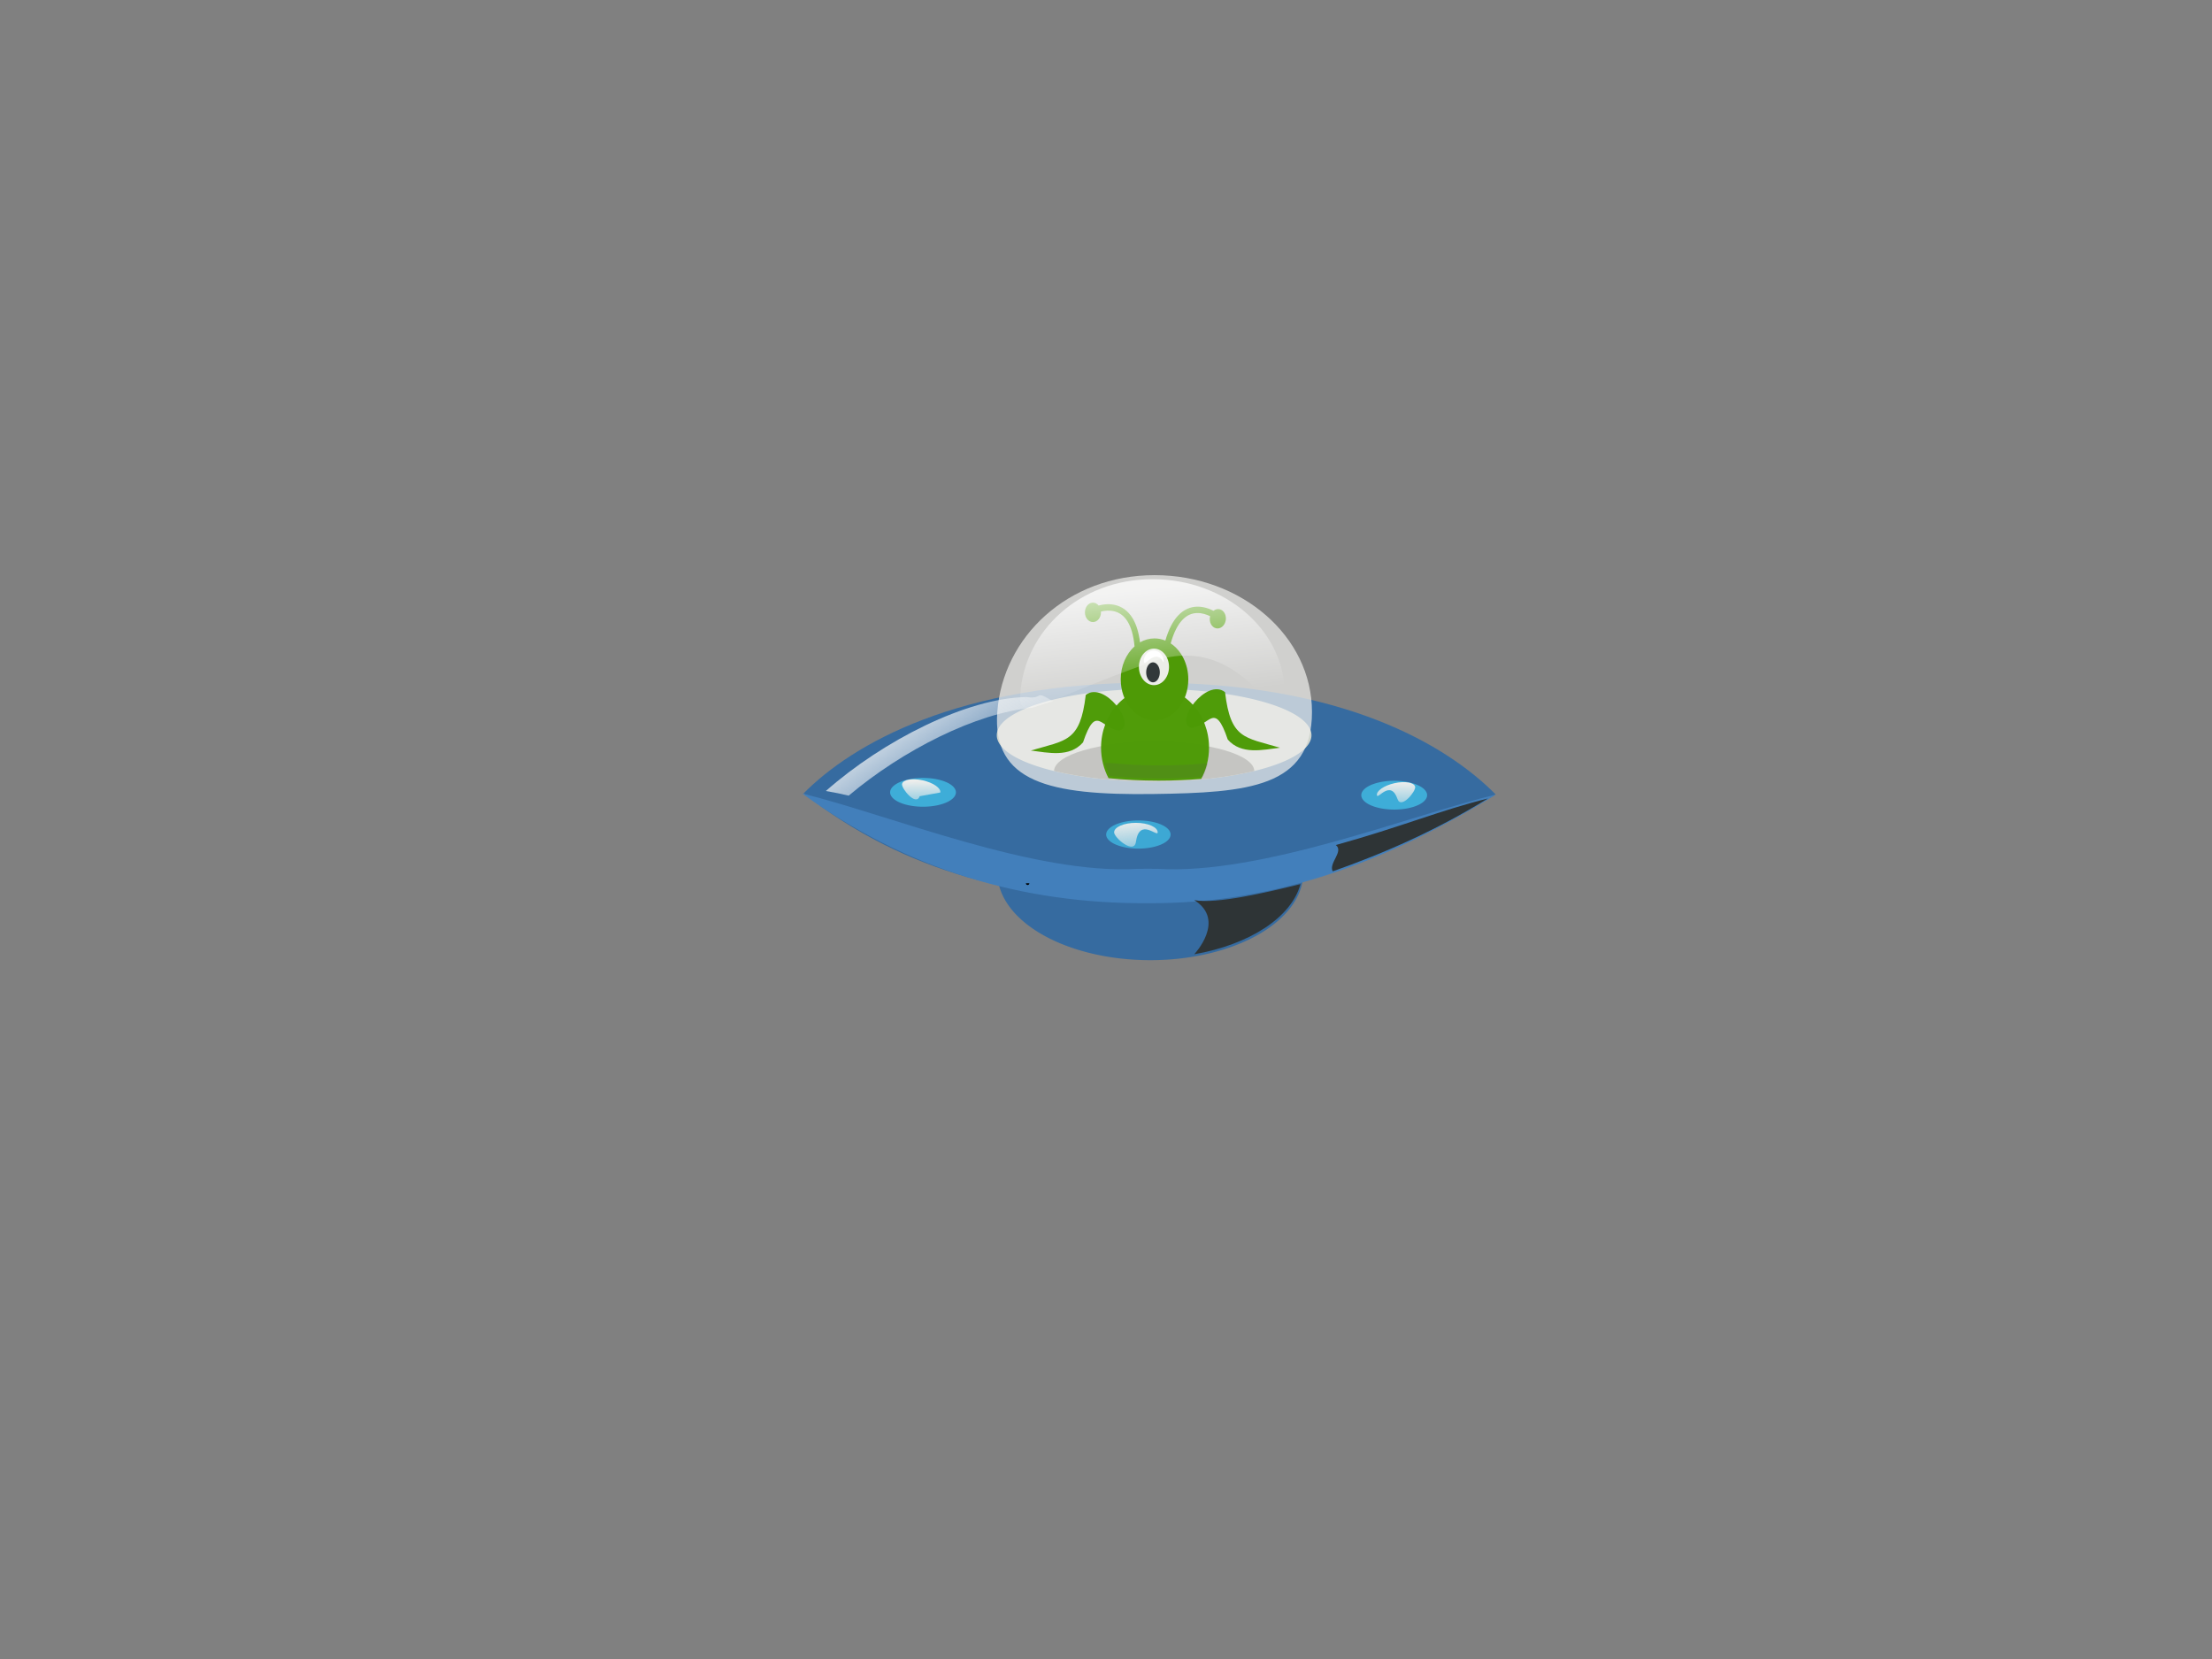 <?xml version="1.0"?><svg width="640" height="480" xmlns="http://www.w3.org/2000/svg" xmlns:xlink="http://www.w3.org/1999/xlink">
 <rect width="100%" height="100%" fill="#808080" stroke="none"/>
 <title>UFO Straight</title>
 <defs>
  <radialGradient xlink:href="#linearGradient3726" id="radialGradient3851" gradientUnits="userSpaceOnUse" gradientTransform="matrix(1,0,0,0.606,0,209.705)" cx="-80.337" cy="531.578" fx="-80.337" fy="531.578" r="19.269"/>
  <linearGradient id="linearGradient3726">
   <stop offset="0" id="stop3728" stop-color="#555753"/>
   <stop offset="1" id="stop3730" stop-opacity="0" stop-color="#555753"/>
  </linearGradient>
  <radialGradient xlink:href="#linearGradient3726" id="radialGradient3849" gradientUnits="userSpaceOnUse" gradientTransform="matrix(1,0,0,0.606,0,209.705)" cx="-69.827" cy="531.578" fx="-69.827" fy="531.578" r="19.269"/>
  <linearGradient id="linearGradient3857">
   <stop offset="0" id="stop3859" stop-color="#ffffff"/>
   <stop offset="1" id="stop3861" stop-opacity="0" stop-color="#ffffff"/>
  </linearGradient>
  <linearGradient xlink:href="#linearGradient3857" id="linearGradient3863" x1="0.463" y1="0.06" x2="0.562" y2="0.667"/>
  <linearGradient id="linearGradient3941">
   <stop offset="0" id="stop3943" stop-color="#fcfcfb"/>
   <stop offset="1" id="stop3945" stop-opacity="0" stop-color="#fcfcfb"/>
  </linearGradient>
  <linearGradient xlink:href="#linearGradient3941" id="linearGradient3947" x1="0.122" y1="0.152" x2="0.846" y2="0.732"/>
  <linearGradient xlink:href="#linearGradient3975" id="linearGradient3981" x1="0.411" y1="0.082" x2="0.567" y2="1.486"/>
  <linearGradient xlink:href="#linearGradient3975" id="linearGradient3985" x1="0.441" y1="0.095" x2="0.462" y2="1.545"/>
  <linearGradient id="linearGradient3975">
   <stop offset="0" id="stop3977" stop-color="#eeeeec"/>
   <stop offset="1" id="stop3979" stop-opacity="0" stop-color="#eeeeec"/>
  </linearGradient>
  <linearGradient xlink:href="#linearGradient3975" id="linearGradient3991" x1="0.559" y1="0.095" x2="0.538" y2="1.545"/>
  <radialGradient xlink:href="#linearGradient3726" id="svg_1" gradientUnits="userSpaceOnUse" gradientTransform="matrix(1,0,0,0.606,0,209.705)" cx="-80.337" cy="531.578" fx="-80.337" fy="531.578" r="19.269"/>
 </defs>
 <g>
  <title>Layer 1</title>
  <g transform="null" id="layer1">
   <path id="path2639" d="m377.08,252.474a44.25,25.336 0 1 1-88.501,0a44.25,25.336 0 1 188.501,0z" stroke-dashoffset="0" stroke-miterlimit="4" stroke-linejoin="bevel" stroke-linecap="round" stroke-width="0.5" fill-rule="nonzero" fill="#366ba0"/>
   <path d="m332.898,197.505c-55.628,0 -86.316,17.839 -100.387,32.039c29.53,23.278 63.77,31.204 100.387,30.873c36.422,0.217 67.564,-10.689 99.829,-30.582c-14.071,-14.199 -44.201,-32.33 -99.829,-32.33z" id="path2878" stroke-dashoffset="0" stroke-miterlimit="4" stroke-linejoin="bevel" stroke-linecap="round" stroke-width="2" fill="#366ba0"/>
   <path d="m232.089,229.58c30.135,21.932 63.541,31.964 99.962,31.747c0.009,-0 0.017,0 0.026,0c36.422,0.217 68.496,-11.563 100.761,-31.456c-25.246,6.173 -67.925,23.323 -97.893,21.512c-0.973,0 -1.933,-0.007 -2.894,-0.028c-0.952,0.021 -1.903,0.028 -2.868,0.028c-29.969,1.811 -71.849,-15.63 -97.094,-21.804z" id="path3654" stroke-dashoffset="0" stroke-miterlimit="4" stroke-linejoin="bevel" stroke-linecap="round" stroke-width="2" fill-opacity="0.98" fill="#4380bc"/>
   <path id="path3659" d="m379.45,212.727a45.525,13.417 0 1 1-91.05,0a45.525,13.417 0 1 191.05,0z" stroke-dashoffset="0" stroke-miterlimit="4" stroke-linejoin="bevel" stroke-linecap="round" stroke-width="2" fill-opacity="0.98" fill="#d3d7cf"/>
   <path d="m333.921,214.597c-15.929,0 -28.86,3.799 -28.961,8.487c7.87,1.915 17.967,3.053 28.961,3.053c11.006,0 21.112,-1.135 28.986,-3.053c-0.099,-4.688 -13.056,-8.487 -28.986,-8.487z" id="path3661" stroke-dashoffset="0" stroke-miterlimit="4" stroke-linejoin="bevel" stroke-linecap="round" stroke-width="2" fill-opacity="0.98" fill="#555753"/>
   <path d="m379.597,205.985c0,21.847 -18.466,23.369 -45.939,23.747c-30.05,0.407 -46.604,-3.422 -45.111,-23.747c1.595,-21.71 20.395,-39.578 45.525,-39.578c25.13,0 45.525,17.731 45.525,39.578z" id="path3666" stroke-dashoffset="0" stroke-miterlimit="4" stroke-linejoin="bevel" stroke-linecap="round" stroke-width="2" fill-opacity="0.98" fill="#eeeeec" opacity="0.739"/>
   <g id="g3835">
    <g id="g3776">
     <path d="m334.197,198.912c-8.621,0 -15.628,7.795 -15.628,17.405c0,3.221 0.794,6.241 2.164,8.83c4.566,0.457 9.447,0.71 14.53,0.71c4.262,0 8.374,-0.184 12.283,-0.51c1.435,-2.632 2.264,-5.727 2.264,-9.03c0,-9.61 -6.991,-17.405 -15.612,-17.405z" id="path3700" stroke-dashoffset="0" stroke-miterlimit="4" stroke-linejoin="bevel" stroke-linecap="round" stroke-width="4" fill-opacity="0.98" fill="#4d9a06"/>
     <path id="path3716" d="m341.774,207.049a8.106,5.369 0 1 1-16.212,0a8.106,5.369 0 1 116.212,0z" stroke-dashoffset="0" stroke-miterlimit="4" stroke-linejoin="bevel" stroke-linecap="round" stroke-width="4" fill="url(#radialGradient3849)"/>
     <path d="m316.219,174.36c-1.281,0 -2.314,1.265 -2.314,2.819c0,1.554 1.033,2.804 2.314,2.804c1.281,0 2.327,-1.251 2.327,-2.804c0,-0.083 -0.007,-0.164 -0.013,-0.244c1.065,-0.25 2.485,-0.419 3.891,-0.058c1.387,0.357 2.742,1.17 3.852,2.991c0.933,1.53 1.68,3.82 1.985,7.147c-2.421,2.158 -3.997,5.628 -3.997,9.549c0,6.543 4.386,11.85 9.781,11.85c5.395,0 9.768,-5.306 9.768,-11.85c0,-4.491 -2.063,-8.401 -5.101,-10.412c0.916,-3.267 2.089,-5.39 3.3,-6.701c1.422,-1.54 2.901,-2.041 4.325,-2.085c1.447,-0.045 2.802,0.441 3.799,0.92c-0.02,0.077 -0.038,0.15 -0.053,0.23c-0.286,1.522 0.507,2.983 1.762,3.264c1.255,0.282 2.501,-0.722 2.787,-2.243c0.286,-1.522 -0.507,-2.983 -1.762,-3.264c-0.627,-0.141 -1.256,0.039 -1.762,0.446c-0.634,-0.327 -1.43,-0.658 -2.327,-0.892c-0.769,-0.2 -1.609,-0.329 -2.498,-0.302c-1.777,0.055 -3.751,0.757 -5.469,2.617c-1.427,1.545 -2.678,3.865 -3.642,7.205c-0.984,-0.405 -2.032,-0.633 -3.129,-0.633c-1.501,0 -2.936,0.402 -4.207,1.136c-0.374,-3.051 -1.135,-5.328 -2.156,-7.003c-1.341,-2.2 -3.147,-3.323 -4.877,-3.768c-0.865,-0.222 -1.708,-0.286 -2.498,-0.259c-0.927,0.032 -1.762,0.192 -2.445,0.374c-0.421,-0.514 -0.999,-0.834 -1.643,-0.834z" id="path3669" stroke-dashoffset="0" stroke-miterlimit="4" stroke-linejoin="bevel" stroke-linecap="round" stroke-width="2" fill="#4e9a06"/>
     <path d="m338.233,192.951a4.353,5.28 0 1 1-8.707,0a4.353,5.28 0 1 18.707,0z" id="path3671" stroke-dashoffset="0" stroke-miterlimit="4" stroke-linejoin="bevel" stroke-linecap="round" stroke-width="2" fill-opacity="0.98" fill="#eeeeec"/>
     <path id="path3673" d="m335.571,194.528a1.97,2.881 0 1 1-3.941,0a1.97,2.881 0 1 13.941,0z" stroke-dashoffset="0" stroke-miterlimit="4" stroke-linejoin="bevel" stroke-linecap="round" stroke-width="2" fill-opacity="0.98" fill="#2e3436"/>
     <path d="m336.669,191.198c0,1.633 -0.227,-1.89 -2.855,-1.068c-1.515,0.474 -2.855,2.701 -2.855,1.068c0,-1.633 1.279,-2.958 2.855,-2.958c1.576,0 2.855,1.325 2.855,2.958z" id="path3697" stroke-dashoffset="0" stroke-miterlimit="4" stroke-linejoin="bevel" stroke-linecap="round" stroke-width="4" fill="#ffffff"/>
     <path d="m327.496,210.973a4.09,3.761 0 1 1-8.18,0a4.09,3.761 0 1 18.18,0z" id="path3734" stroke-dashoffset="0" stroke-miterlimit="4" stroke-linejoin="bevel" stroke-linecap="round" stroke-width="4" fill="url(#radialGradient3851)"/>
     <path d="m323.926,211.361c5.146,-1.526 -4.414,-14.523 -9.782,-10.287c-1.615,13.621 -5.615,13.037 -15.892,16.079c5.002,0.615 11.159,2.109 15.098,-2.355c3.871,-11.49 5.272,-3.721 10.576,-3.437z" id="path3706" stroke-width="1px" fill-rule="evenodd" fill-opacity="0.98" fill="#4c9a06"/>
     <path id="path3738" d="m341.088,210.159a4.09,3.761 0 1 18.18,0a4.09,3.761 0 1 1-8.18,0z" stroke-dashoffset="0" stroke-miterlimit="4" stroke-linejoin="bevel" stroke-linecap="round" stroke-width="4" fill="url(#svg_1)"/>
     <path id="path3740" d="m344.658,210.547c-5.146,-1.526 4.414,-14.523 9.782,-10.287c1.615,13.621 5.615,13.037 15.891,16.079c-5.002,0.615 -11.159,2.109 -15.098,-2.355c-3.871,-11.49 -5.272,-3.721 -10.576,-3.437z" stroke-width="1px" fill-rule="evenodd" fill-opacity="0.98" fill="#4c9a06"/>
    </g>
    <path id="path3790" d="m319.656,220.755c0.364,1.338 0.857,2.606 1.481,3.787c4.566,0.457 9.447,0.71 14.53,0.71c4.262,0 8.374,-0.184 12.283,-0.51c0.638,-1.17 1.136,-2.439 1.515,-3.769c-0.498,-0.015 -0.981,-0.055 -1.465,-0.127c-0.019,0.035 -0.031,0.075 -0.05,0.109c-3.909,0.325 -8.021,0.51 -12.283,0.51c-5.083,0 -9.964,-0.253 -14.53,-0.71c-0.251,0.019 -0.494,0.036 -0.749,0.036c-0.243,0 -0.492,-0.02 -0.732,-0.036z" stroke-dashoffset="0" stroke-miterlimit="4" stroke-linejoin="bevel" stroke-linecap="round" stroke-width="4" fill-opacity="0.98" fill="#555753" opacity="0.183"/>
   </g>
   <path id="path3855" d="m371.723,200.837c0,18.362 -9.585,-19.484 -38.163,-9.421c-33.153,11.673 -38.946,18.179 -38.362,9.421c1.216,-18.258 17.142,-33.264 38.263,-33.264c21.121,0 38.263,14.902 38.263,33.264z" stroke-dashoffset="0" stroke-miterlimit="4" stroke-linejoin="bevel" stroke-linecap="round" stroke-width="2" fill="url(#linearGradient3863)" opacity="0.739"/>
   <path d="m297.323,255.561c0,0.549 0,0.549 0,0z" id="path3870" stroke-width="1px" stroke="#000000" fill-rule="evenodd" fill="none"/>
   <path d="m300.876,201.188c-0.682,0.127 -0.954,0.898 -3.928,0.492c-17.173,0.28 -41.407,12.541 -58.003,27.182c2.406,0.411 4.585,0.849 6.607,1.347c15.537,-13.118 36.925,-23.972 53.193,-25.434c1.876,-0.654 3.839,-1.283 5.942,-1.857c-2.5,-1.537 -3.281,-1.828 -3.811,-1.73zm-41.975,34.992c0.05,0.036 0.099,0.073 0.15,0.109c0.006,-0.006 0.011,-0.013 0.017,-0.018c-0.056,-0.029 -0.11,-0.063 -0.166,-0.091z" id="path3930" stroke-dashoffset="0" stroke-miterlimit="4" stroke-linejoin="bevel" stroke-linecap="round" stroke-width="2" fill="url(#linearGradient3947)"/>
   <path id="path3964" d="m338.69,241.452a9.32,4.078 0 1 1-18.641,0a9.32,4.078 0 1 118.641,0z" stroke-dashoffset="0" stroke-miterlimit="4" stroke-linejoin="bevel" stroke-linecap="round" stroke-width="5" fill-opacity="0.93" fill="#3eadd8"/>
   <path d="m275.012,231.533a7.955,3.481 0 1 1-15.91,-4.575a7.955,3.481 0 1 115.91,4.575z" id="path3966" stroke-dashoffset="0" stroke-miterlimit="4" stroke-linejoin="bevel" stroke-linecap="round" stroke-width="5" fill="#3eadd8"/>
   <path d="m334.956,240.831c0,1.523 -5.291,-4.436 -6.305,2.759c-0.53,3.762 -6.305,-1.236 -6.305,-2.759c0,-1.522 2.825,-2.759 6.305,-2.759c3.48,0 6.305,1.236 6.305,2.759z" id="path3972" stroke-dashoffset="0" stroke-miterlimit="4" stroke-linejoin="bevel" stroke-linecap="round" stroke-width="5" fill="url(#linearGradient3981)"/>
   <path id="path3983" d="m272.057,229.3l-5.96,1.072c-1.047,3.033 -5.342,-2.258 -5.107,-3.528c0.235,-1.269 2.905,-1.749 5.96,-1.072c3.054,0.678 5.342,2.258 5.107,3.528z" stroke-dashoffset="0" stroke-miterlimit="4" stroke-linejoin="bevel" stroke-linecap="round" stroke-width="5" fill="url(#linearGradient3985)"/>
   <path id="path3987" d="m395.431,232.357a7.955,3.481 0 1 115.91,-4.575a7.955,3.481 0 1 1-15.91,4.575z" stroke-dashoffset="0" stroke-miterlimit="4" stroke-linejoin="bevel" stroke-linecap="round" stroke-width="5" fill="#3eadd8"/>
   <path d="m398.385,230.124c0.235,1.269 3.958,-4.728 5.96,1.072c1.047,3.033 5.342,-2.258 5.107,-3.528c-0.235,-1.269 -2.905,-1.749 -5.96,-1.072c-3.054,0.678 -5.342,2.258 -5.107,3.528z" id="path3989" stroke-dashoffset="0" stroke-miterlimit="4" stroke-linejoin="bevel" stroke-linecap="round" stroke-width="5" fill="url(#linearGradient3991)"/>
   <path d="m376.271,255.8c-9.98,2.47 -24.449,5.853 -30.741,4.624c9.32,5.826 0,15.676 0,15.676c15.985,-2.809 28.125,-10.649 30.741,-20.3z" id="path3430" stroke-dashoffset="0" stroke-miterlimit="4" stroke-linejoin="bevel" stroke-linecap="round" stroke-width="0.5" fill-rule="nonzero" fill="#2e3436"/>
   <path d="m430.502,231.025c-13.396,3.276 -25.301,8.298 -44.011,13.47c2.406,1.868 -2.168,5.255 -0.887,7.608c15.185,-5.34 30.075,-11.939 44.898,-21.078z" id="path3439" stroke-dashoffset="0" stroke-miterlimit="4" stroke-linejoin="bevel" stroke-linecap="round" stroke-width="2" fill="#2e3436"/>
  </g>
 </g>
</svg>